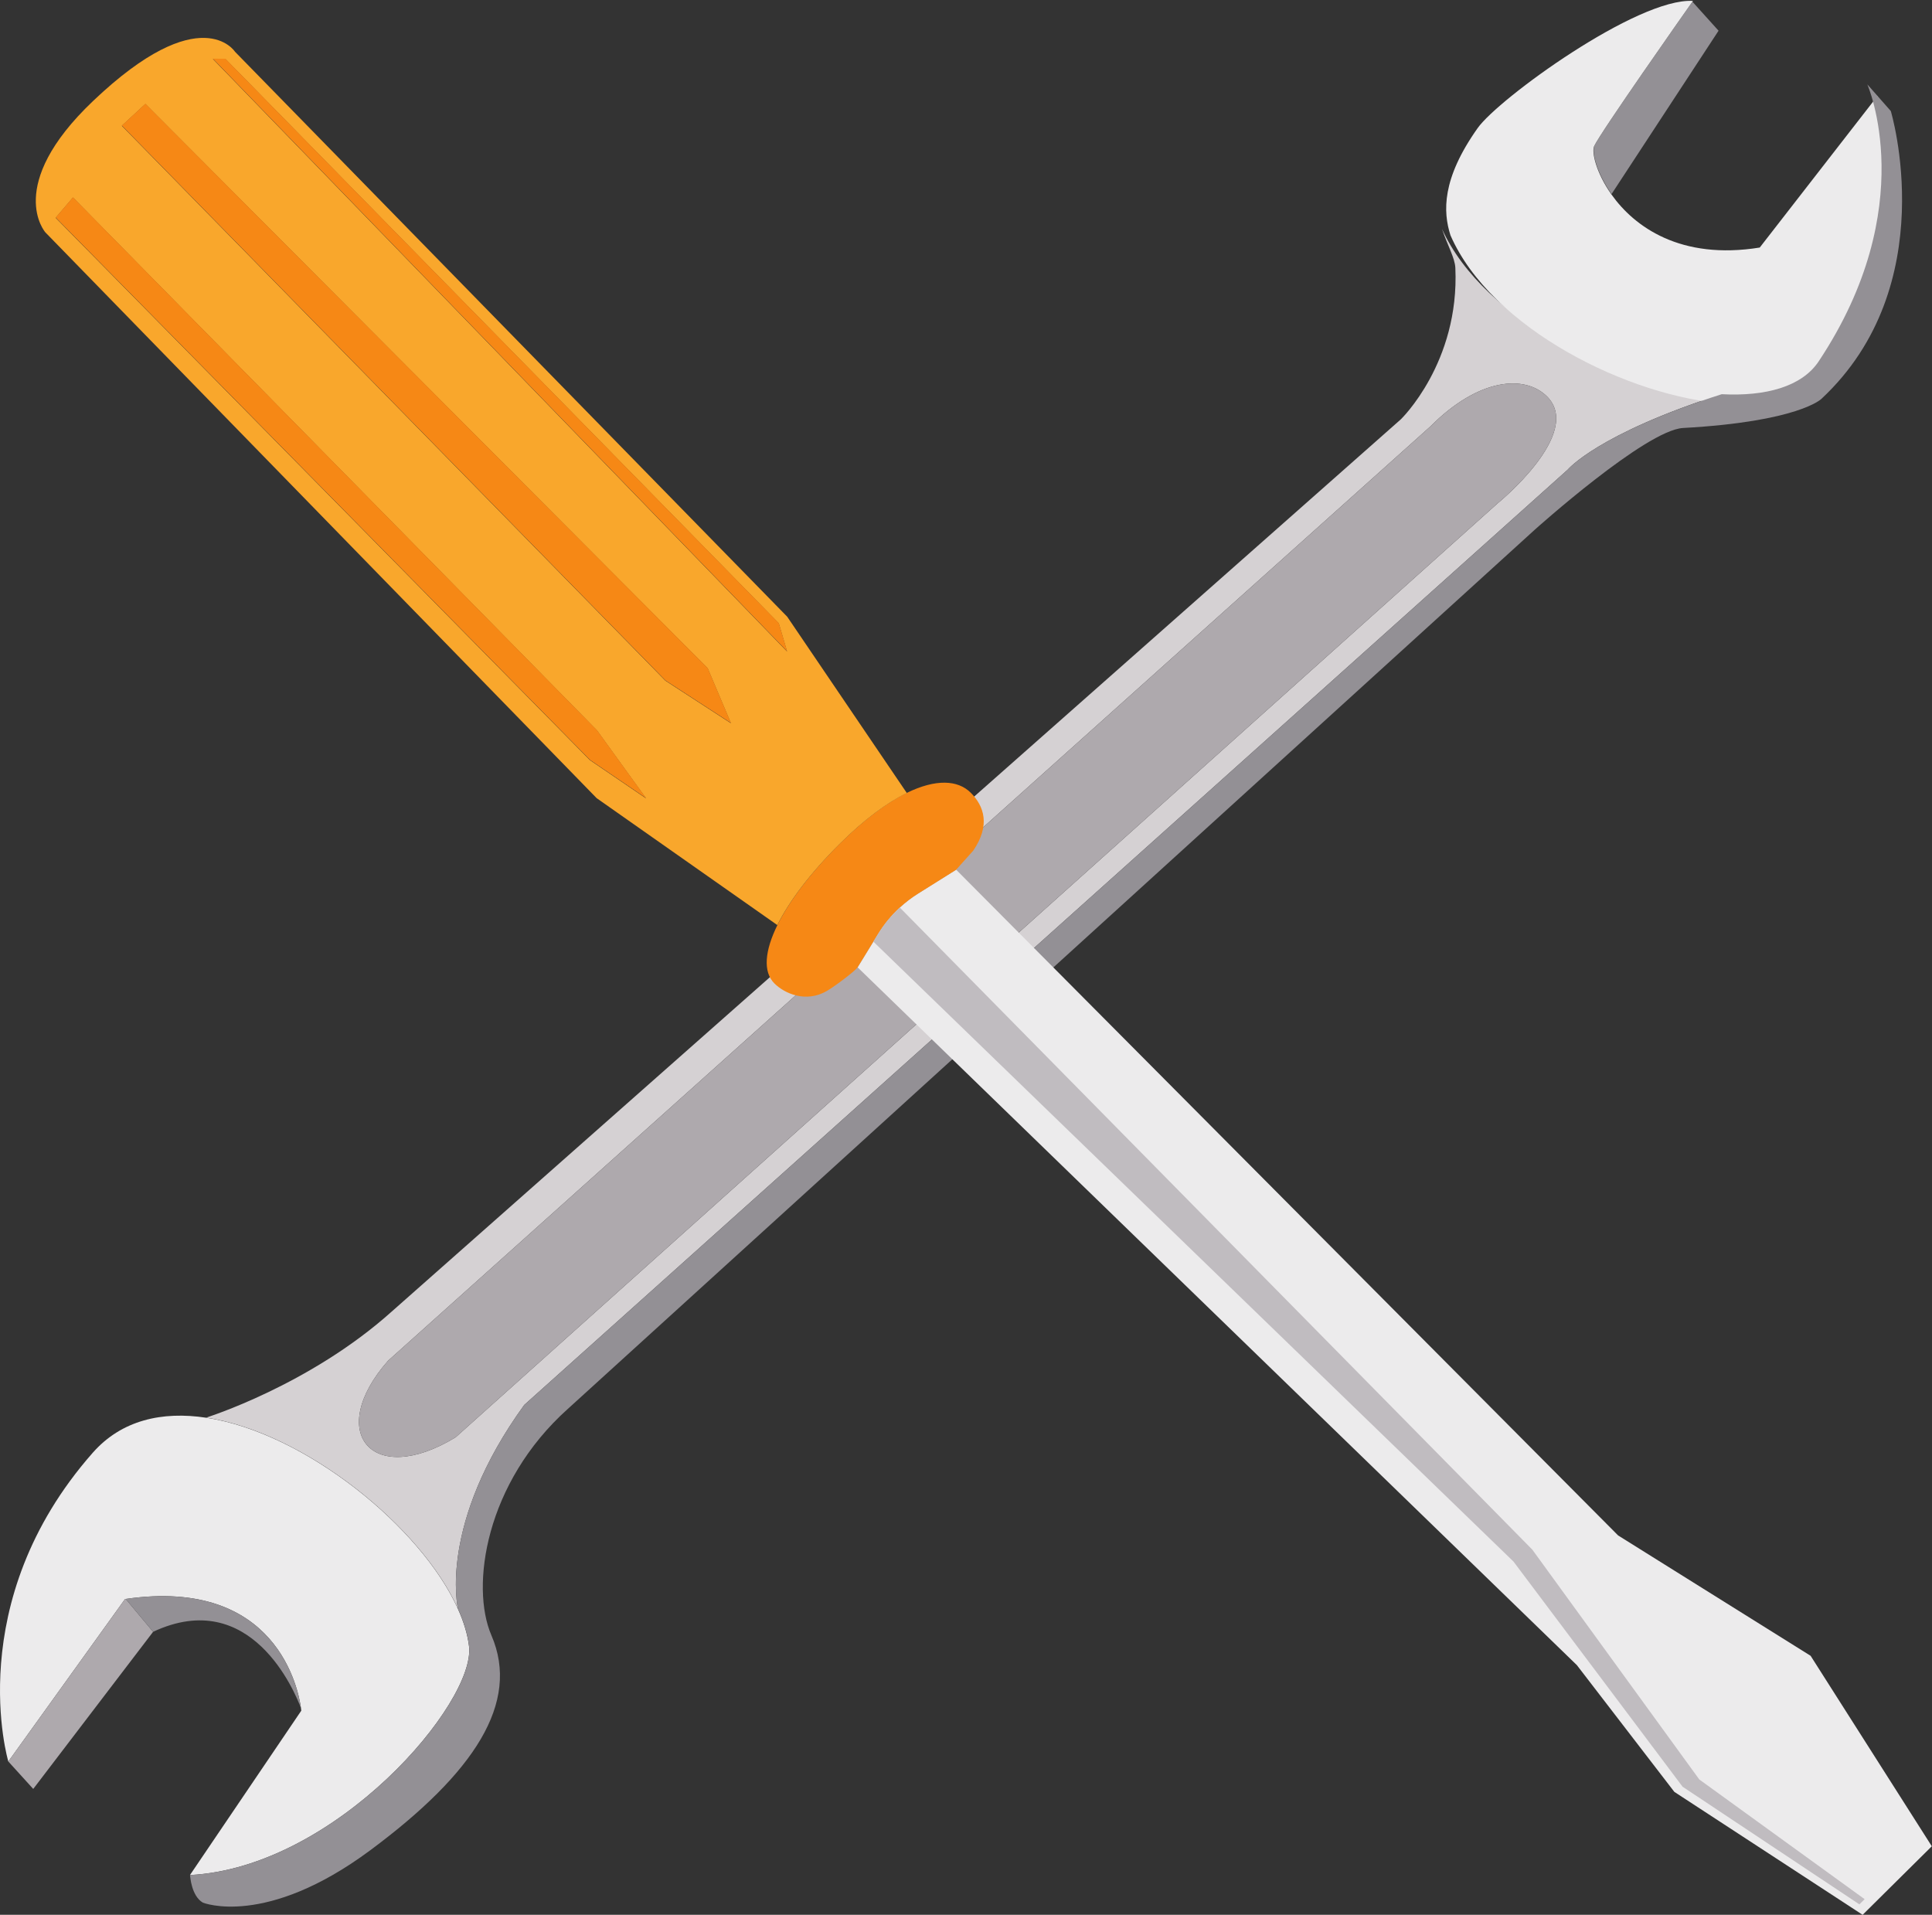 <?xml version="1.0" encoding="UTF-8" standalone="no"?>
<svg
   xmlns:dc="http://purl.org/dc/elements/1.1/"
   xmlns:cc="http://creativecommons.org/ns#"
   xmlns:rdf="http://www.w3.org/1999/02/22-rdf-syntax-ns#"
   xmlns:svg="http://www.w3.org/2000/svg"
   xmlns="http://www.w3.org/2000/svg"
   viewBox="0 0 4937.08 4893.16"
   height="4893.16"
   width="4937.08"
   xml:space="preserve"
   id="svg2"
   version="1.1"><rect x="0" y="0" width="4937.08" height="4893.16" fill="#333333" stroke="none"/><defs
     id="defs6" /><g
     transform="matrix(1.333,0,0,-1.333,0,4893.16)"
     id="g10"><g
       transform="scale(0.1)"
       id="g12"><path
         id="path14"
         style="fill:#ecebec;fill-opacity:1;fill-rule:nonzero;stroke:none"
         d="m 8778.39,5865.8 c -0.01,-0.2 0.08,-0.3 0.08,-0.3 111.36,-247.2 184.67,-488.2 212.78,-716 C 9124.14,4071.2 6440.95,907.602 3643.02,762.406 c 0.06,0.899 0,1.598 -0.07,1.899 0.01,0.199 0.01,0.199 0.01,0.199 L 5775.81,3913.6 c 0,0 -1.39,16.5 -5.47,46.6 -47.25,348.1 -459.73,2516.71 -3360.59,2095 -4.27,-0.59 -8.54,-1.2 -12.82,-1.8 L 159.508,2939.2 c 0,0 -910.164,3047.2 1617.802,5917.91 552.79,627.69 1331.16,800.19 2173.91,672.59 1898.44,-287.9 4122.85,-2099.79 4827.17,-3663.9" /><path
         id="path16"
         style="fill:#aea9ad;fill-opacity:1;fill-rule:nonzero;stroke:none"
         d="M 2409.75,6055.2 2934.99,5425.3 637.242,2413.3 159.508,2939.2 2396.93,6053.4 c 4.28,0.6 8.55,1.21 12.82,1.8" /><path
         id="path18"
         style="fill:#939095;fill-opacity:1;fill-rule:nonzero;stroke:none"
         d="m 5770.34,3960.2 c -117.4,314.71 -959.01,2344.5 -2835.35,1465.1 l -525.24,629.9 c 2900.86,421.71 3313.34,-1746.9 3360.59,-2095" /><g
         transform="scale(2.025)"
         id="g20"><path
           id="path22"
           style="fill:#d5d1d3;fill-opacity:1;fill-rule:nonzero;stroke:none"
           d="M 14179.4,13363.7 4313.44,4520.62 c -794.66,-483.7 -1234.59,50.04 -639.07,725.58 l 9866.03,8843.2 c 459.7,462.3 895.9,491.9 1104.2,285.3 351.2,-348.6 -465.2,-1011 -465.2,-1011 z m -528.3,2597 c 51.6,-155.4 122.4,-274.6 126.6,-369.9 40.3,-897.8 -516.5,-1433.5 -516.5,-1433.5 L 3706.89,5709.65 C 2927.87,5011.39 1951.62,4706.98 1951.62,4706.98 2889.31,4564.78 3988,3669.83 4335.89,2897.28 c -2.96,12.35 -187.61,806.24 627.19,1929.82 L 14842.2,13682 c 0,0 281.2,337.6 1457.8,714.2 -941.8,50 -2256.2,691.9 -2648.9,1564.5" /></g><g
         transform="scale(1.863)"
         id="g24"><path
           id="path26"
           style="fill:#aea9ad;fill-opacity:1;fill-rule:nonzero;stroke:none"
           d="M 15412.6,14526 4688.57,4913.78 C 3824.8,4388 3346.62,4968.16 3993.92,5702.46 L 14718,15314.7 c 499.6,502.5 973.8,534.7 1200.2,310.1 C 16300,15246 15412.6,14526 15412.6,14526" /></g><g
         transform="scale(2.25)"
         id="g28"><path
           id="path30"
           style="fill:#939095;fill-opacity:1;fill-rule:nonzero;stroke:none"
           d="m 14642.5,16053 -911.6,-1391.7 c -129.2,183.1 -169.8,360.4 -146.1,411.1 56.1,120 760,1120.9 835.1,1227.6 l 222.6,-247" /></g><g
         transform="scale(2.27)"
         id="g32"><path
           id="path34"
           style="fill:#ecebec;fill-opacity:1;fill-rule:nonzero;stroke:none"
           d="m 15855.3,15359.8 c 0,0 444.7,-1038.9 -439.1,-2333.3 -144.6,-211.9 -451.5,-291.3 -821.8,-267 -0.1,0 -0.1,0 -0.2,0 -839.2,55 -2004.2,641.9 -2344.8,1424.3 -63.1,197.9 -75,475.9 230.2,906.1 175.2,247.1 1348.3,1100.7 1817.6,1073.2 0,0 -2.2,-3.1 -6.4,-9.1 -74.5,-105.8 -772.1,-1097.7 -827.7,-1216.6 -23.5,-50.3 16.8,-226 144.8,-407.4 0.5,-0.7 1,-1.4 1.5,-2.1 193,-272.1 583.2,-555.7 1251.9,-447.6 l 994,1279.5" /></g><g
         transform="scale(2.272)"
         id="g36"><path
           id="path38"
           style="fill:#939095;fill-opacity:1;fill-rule:nonzero;stroke:none"
           d="m 15755.8,15444.8 198.3,-225.1 c 0,0 443.3,-1469.5 -585.8,-2428.8 0,0 -190.7,-191.7 -1167,-245.5 -316.1,-17.5 -1252.7,-859.5 -1252.7,-859.5 L 4791.57,4269.22 C 4094.36,3644.3 3968.32,2770.89 4146.27,2358.5 4392.13,1788.96 4000.86,1196 3125.25,545.462 2240.42,-111.943 1711.74,102.702 1711.74,102.702 c -96.17,56.215 -107.27,219.399 -108.06,232.915 1231.67,63.916 2412.83,1456.553 2354.33,1931.233 -12.37,100.28 -44.64,206.37 -93.66,315.19 0,0 -0.04,0.04 -0.04,0.13 -2.63,11.01 -167.2,718.55 558.98,1719.93 L 13228,12193.9 c 0,0 250.6,301 1299.2,636.5 0,0.1 0.1,0 0.1,0.1 370.4,-19.7 676.1,63.5 818.1,276.9 867.5,1304.6 410.4,2337.4 410.4,2337.4" /></g><g
         transform="scale(2.272)"
         id="g40"><path
           id="path42"
           style="fill:#ecebec;fill-opacity:1;fill-rule:nonzero;stroke:none"
           d="M 8067.77,8818.32 13653.2,3201.01 15277.4,2185.5 16300,578.434 15716.3,0 l -1588.8,1037.39 -822.4,1069.44 -6068.71,5887.73 133.39,217.42 39.7,64.76 c 50.8,82.71 112.61,157.77 183.52,223.05 47.24,43.49 98.48,82.63 153.2,116.96 l 321.57,201.57" /></g><g
         transform="scale(1.336)"
         id="g44"><path
           id="path46"
           style="fill:#f68815;fill-opacity:1;fill-rule:nonzero;stroke:none"
           d="m 13930.5,16099.8 c 189.9,-190.5 284.4,-465.7 33.7,-831 l -245.8,-274.2 -546.8,-342.7 c -93,-58.4 -180.2,-124.9 -260.5,-198.9 -120.6,-111 -225.7,-238.6 -312,-379.3 l -67.6,-110.1 -226.8,-369.7 c -47.6,-61.3 -319.1,-266.5 -438.2,-336.3 -300.9,-176.5 -610.1,-37.9 -755.5,108.1 -164.3,164.9 -139.2,466.2 45.8,839.5 169.9,343 474.6,746.9 891.6,1162.3 356.3,354.9 683.5,595.1 967.1,733 409.8,199.5 728.9,186.3 915,-0.7" /></g><g
         transform="scale(2.251)"
         id="g48"><path
           id="path50"
           style="fill:#f9a72c;fill-opacity:1;fill-rule:nonzero;stroke:none"
           d="m 1919.56,15805 4712.37,-4805.7 70.88,-240.2 -4889.89,5046.4 z m 4304.99,-5656.7 -558.04,362.3 -4629.09,4725.4 200.72,185.7 4788.67,-4806.1 z M 5502,9508.14 5023.78,9834.01 474.094,14452.4 l 147.411,172.5 4462.325,-4538 z M 791.211,15446 C 35.234,14726 386.337,14328.5 386.337,14328.5 L 5081.16,9510.09 6620.11,8428.98 c 100.82,203.51 281.64,443.17 529.03,689.63 211.46,210.62 405.61,353.1 573.89,434.96 l -1018.88,1501.73 -4702.9,4811.5 c 0,0 -291.05,454.4 -1210.039,-420.8" /></g><g
         transform="scale(2.193)"
         id="g52"><path
           id="path54"
           style="fill:#c0bcc0;fill-opacity:1;fill-rule:nonzero;stroke:none"
           d="M 7865.89,8805.27 13395.4,3191.83 14854.7,1183.12 16300,136.719 16254.2,91.343 14708.4,1119.96 13230.8,3087.68 7634.64,8507.12 l 41.14,67.08 c 52.62,85.69 116.65,163.44 190.11,231.07" /></g><g
         transform="scale(2.02)"
         id="g56"><path
           id="path58"
           style="fill:#f68815;fill-opacity:1;fill-rule:nonzero;stroke:none"
           d="m 692.69,16300 4973.42,-5057.8 466.07,-645 -532.99,363.2 -5070.795,5147.3 164.295,192.3" /></g><g
         transform="scale(2.13)"
         id="g60"><path
           id="path62"
           style="fill:#f68815;fill-opacity:1;fill-rule:nonzero;stroke:none"
           d="m 1308.66,16300 5061.41,-5079.8 209,-493.9 -589.82,383 -4892.75,4994.5 212.16,196.2" /></g><g
         transform="scale(2.183)"
         id="g64"><path
           id="path66"
           style="fill:#f68815;fill-opacity:1;fill-rule:nonzero;stroke:none"
           d="m 1869.64,16300 109.98,-0.5 4859.81,-4956.1 73.1,-247.7 -5042.89,5204.3" /></g></g></g></svg>